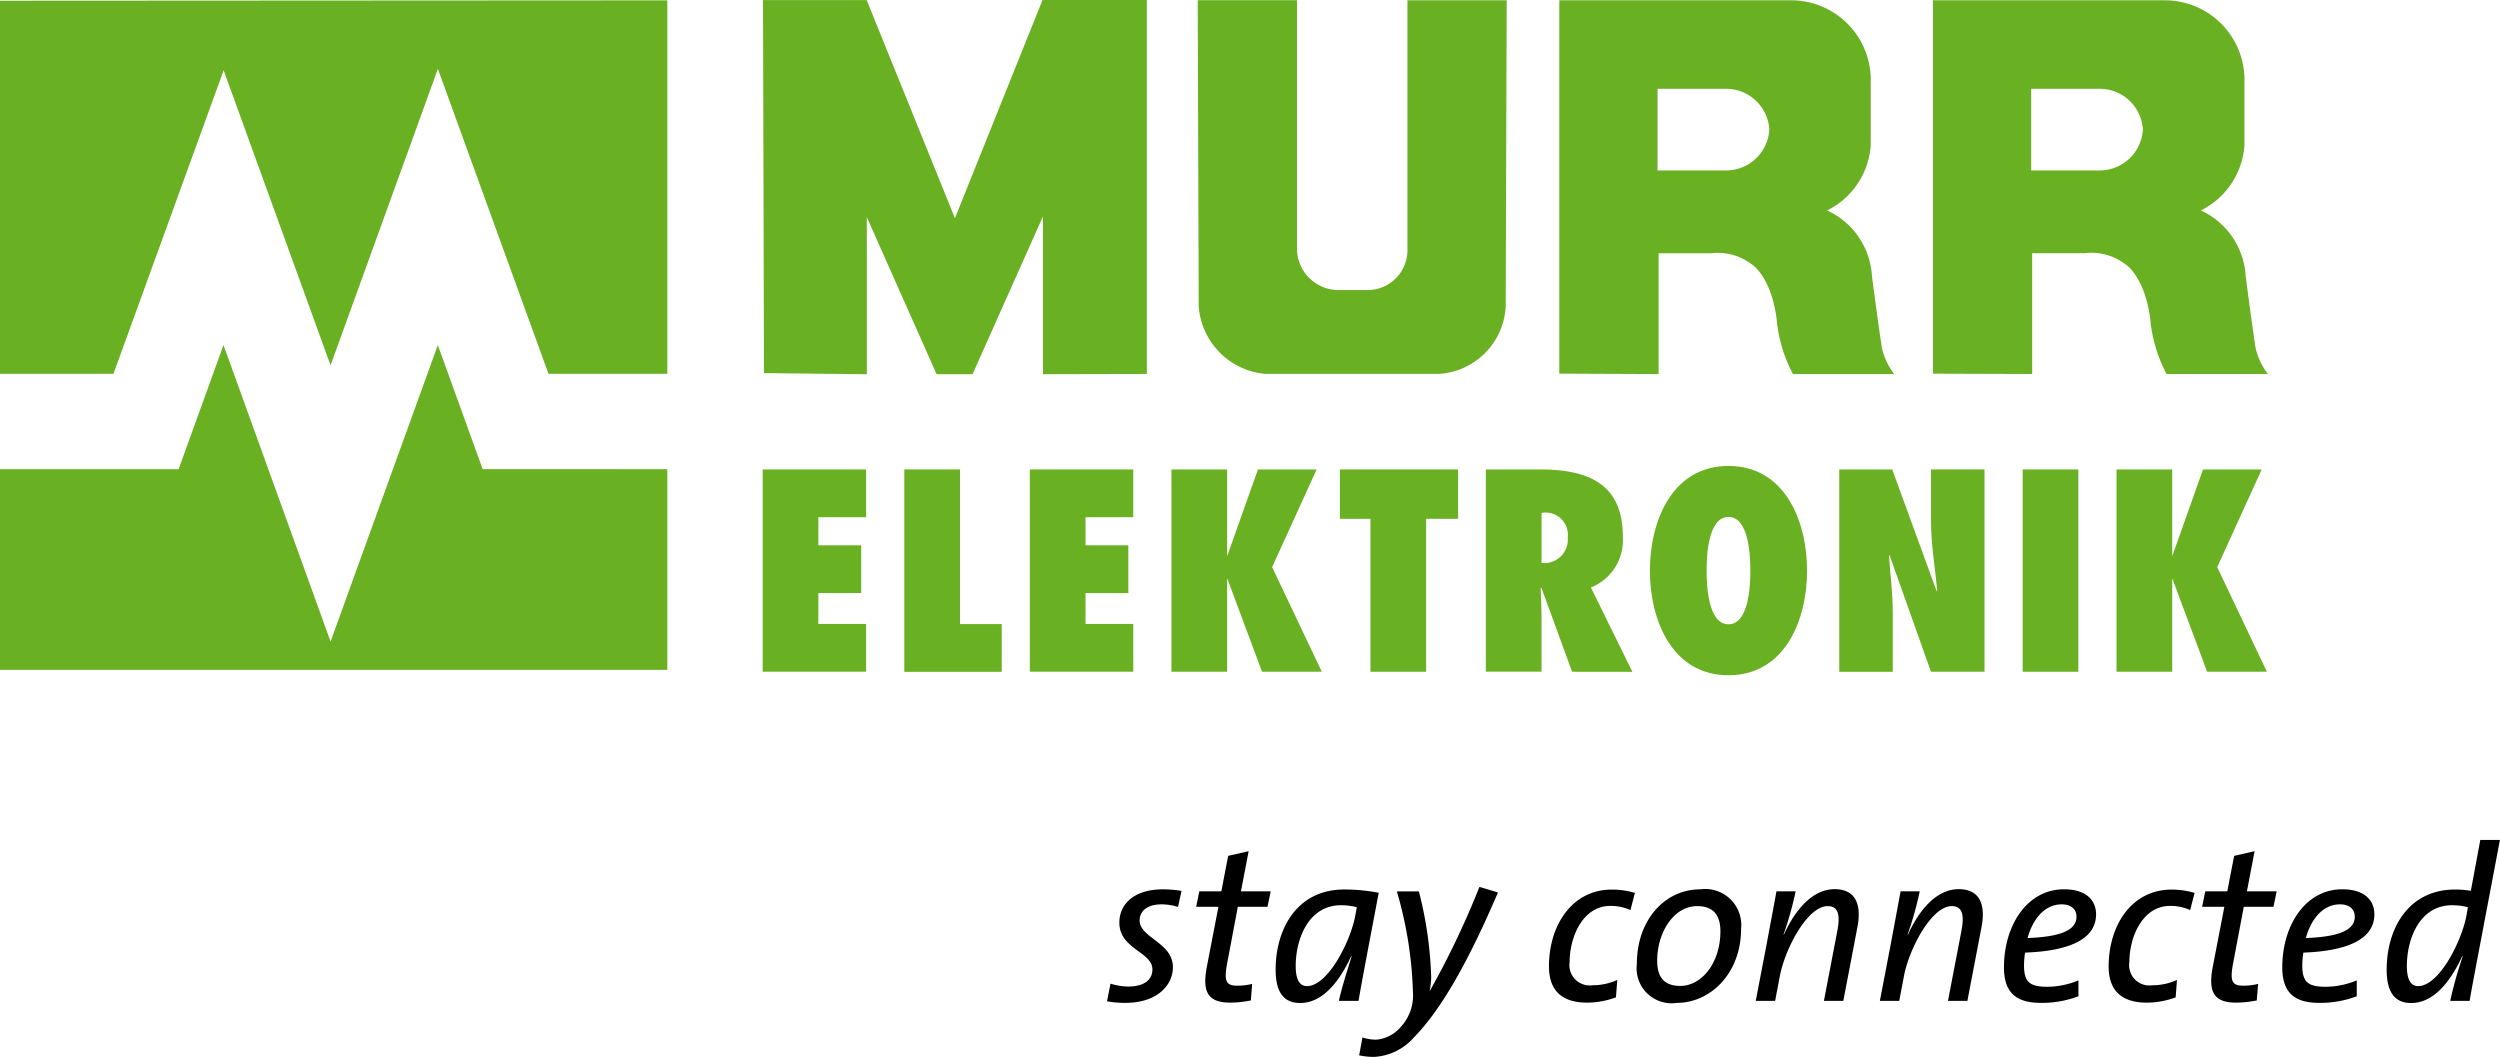 <svg id="logo_Murrelektronik" xmlns="http://www.w3.org/2000/svg" width="160.064" height="67.667" viewBox="0 0 160.064 67.667">
  <g id="Gruppe_7721" data-name="Gruppe 7721" transform="translate(0 0)">
    <path id="Pfad_14058" data-name="Pfad 14058" d="M29.143,6.434l-6.871,18.98L15.427,6.525,8.373,25.958H1.108V2.071l42.727-.025V25.958h-7.61Z" transform="translate(-1.108 -2.025)" fill="#6ab023"/>
    <path id="Pfad_14059" data-name="Pfad 14059" d="M29.14,142.973l-6.867,18.982-6.856-18.982-2.873,7.947H1.108v12.849H43.835V150.92l-11.824-.005Z" transform="translate(-1.108 -120.88)" fill="#6ab023"/>
    <g id="Gruppe_7719" data-name="Gruppe 7719" transform="translate(48.831 29.833)">
      <path id="Pfad_14060" data-name="Pfad 14060" d="M312.892,193.818h6.622v3.058h-3.058v1.8H319.2v3.058h-2.744v1.976h3.058v3.058h-6.622Z" transform="translate(-312.892 -193.595)" fill="#6ab023"/>
      <path id="Pfad_14061" data-name="Pfad 14061" d="M370.791,206.772V193.818h3.565v9.9h2.673v3.058h-6.238Z" transform="translate(-361.723 -193.595)" fill="#6ab023"/>
      <path id="Pfad_14062" data-name="Pfad 14062" d="M422.108,193.818h6.622v3.058h-3.058v1.8h2.743v3.058h-2.743v1.976h3.058v3.058h-6.622Z" transform="translate(-405.003 -193.595)" fill="#6ab023"/>
      <path id="Pfad_14063" data-name="Pfad 14063" d="M485.807,206.772l-2.219-5.945h-.018v5.945h-3.565V193.818h3.565v5.515h0l-.035.035v-.035h.052l1.957-5.515H489.3l-2.849,6.254,3.181,6.7Z" transform="translate(-453.833 -193.595)" fill="#6ab023"/>
      <path id="Pfad_14064" data-name="Pfad 14064" d="M550.8,206.772v-9.793h-1.957v-3.162h7.567v3.162h-2.045v9.793Z" transform="translate(-511.887 -193.595)" fill="#6ab023"/>
      <path id="Pfad_14065" data-name="Pfad 14065" d="M614.047,206.773l-1.974-5.4-.036.035c.018.636.052,1.272.052,1.907v3.453h-3.565V193.819h3.444c3.091,0,5.328.894,5.328,4.312a3.26,3.26,0,0,1-2.045,3.247l2.656,5.4Zm-1.729-6.958a1.508,1.508,0,0,0,1.451-1.649,1.429,1.429,0,0,0-1.678-1.563v3.2Z" transform="translate(-562.223 -193.596)" fill="#6ab023"/>
      <path id="Pfad_14066" data-name="Pfad 14066" d="M680.612,192.393c3.616,0,5.032,3.539,5.032,6.7s-1.416,6.7-5.032,6.7-5.032-3.54-5.032-6.7S677,192.393,680.612,192.393Zm0,10.137c1.344,0,1.4-2.629,1.4-3.436s-.055-3.436-1.4-3.436-1.4,2.628-1.4,3.436S679.267,202.53,680.612,202.53Z" transform="translate(-618.776 -192.393)" fill="#6ab023"/>
      <path id="Pfad_14067" data-name="Pfad 14067" d="M753,193.818h3.389l2.849,7.8.036-.035c-.14-1.494-.4-2.973-.4-4.467v-3.3H762.3v12.954H758.87l-2.654-7.474-.036.035c.087,1.22.245,2.423.245,3.643v3.8H753Z" transform="translate(-684.071 -193.595)" fill="#6ab023"/>
      <path id="Pfad_14068" data-name="Pfad 14068" d="M827.977,206.772V193.818h3.564v12.954Z" transform="translate(-747.305 -193.595)" fill="#6ab023"/>
      <path id="Pfad_14069" data-name="Pfad 14069" d="M872.148,206.772l-2.219-5.945h-.017v5.945h-3.565V193.818h3.565v5.515h0l-.034.035v-.035h.05l1.957-5.515h3.758l-2.849,6.254,3.181,6.7Z" transform="translate(-779.666 -193.595)" fill="#6ab023"/>
    </g>
    <g id="Gruppe_7720" data-name="Gruppe 7720" transform="translate(48.852)">
      <path id="Pfad_14070" data-name="Pfad 14070" d="M495.036,25.952a4.69,4.69,0,0,1-4.239-4.324l-.063-19.6h6.354V18.038a2.679,2.679,0,0,0,2.546,2.548h2.016a2.559,2.559,0,0,0,2.512-2.548V2.033h6.354l-.063,19.589a4.561,4.561,0,0,1-4.24,4.33H495.036Z" transform="translate(-462.901 -2.014)" fill="#6ab023"/>
      <path id="Pfad_14071" data-name="Pfad 14071" d="M313.087,25.8l-.062-23.885h6.638l5.65,13.967,5.609-13.971H337.6V25.854l-6.649.016V15.762l-4.511,10.11h-2.3l-4.468-10.056,0,10.057Z" transform="translate(-313.025 -1.912)" fill="#6ab023"/>
      <path id="Pfad_14072" data-name="Pfad 14072" d="M797.588,7.7v5.226H801.9a2.777,2.777,0,0,0,2.839-2.617A2.771,2.771,0,0,0,801.9,7.7ZM791.3,25.938V2.033h14.881a5.1,5.1,0,0,1,5.062,5.073v4.181a5.042,5.042,0,0,1-2.791,4.2,4.935,4.935,0,0,1,2.865,4.192c.437,3.343.639,4.623.639,4.623a4.334,4.334,0,0,0,.786,1.657h-6.484a9.193,9.193,0,0,1-1.048-3.518c-.291-2.326-1.278-3.315-1.57-3.489a3.574,3.574,0,0,0-2.617-.728H797.65v7.735Z" transform="translate(-716.391 -2.014)" fill="#6ab023"/>
      <path id="Pfad_14073" data-name="Pfad 14073" d="M644.843,7.7v5.226h4.315A2.778,2.778,0,0,0,652,10.311a2.772,2.772,0,0,0-2.842-2.61Zm-6.29,18.236V2.033h14.882a5.1,5.1,0,0,1,5.06,5.073v4.181a5.041,5.041,0,0,1-2.791,4.2,4.935,4.935,0,0,1,2.866,4.192c.437,3.343.64,4.623.64,4.623A4.311,4.311,0,0,0,660,25.964h-6.483a9.181,9.181,0,0,1-1.048-3.518c-.29-2.326-1.28-3.315-1.571-3.489a3.565,3.565,0,0,0-2.616-.728h-3.371v7.735Z" transform="translate(-587.57 -2.014)" fill="#6ab023"/>
    </g>
  </g>
  <g id="Gruppe_7722" data-name="Gruppe 7722" transform="translate(70.88 53.782)">
    <path id="Pfad_14074" data-name="Pfad 14074" d="M458.214,366.614a3.388,3.388,0,0,0-1.058-.169c-.917,0-1.4.437-1.4,1.029,0,1.115,2.131,1.412,2.131,2.992,0,1.171-1.03,2.285-3.02,2.285a6.091,6.091,0,0,1-1.2-.1l.226-1.129a3.85,3.85,0,0,0,1.143.184c.918,0,1.539-.366,1.539-1.1,0-1.114-2.117-1.3-2.117-2.991,0-1.2.959-2.131,2.78-2.131a7.086,7.086,0,0,1,1.2.1Z" transform="translate(-453.671 -362.325)"/>
    <path id="Pfad_14075" data-name="Pfad 14075" d="M494.646,353.452h-1.9l-.692,3.668c-.2,1.087-.057,1.384.635,1.384a3.8,3.8,0,0,0,.974-.114l-.084,1.059a6.958,6.958,0,0,1-1.313.14c-1.439,0-1.806-.677-1.509-2.271l.747-3.866h-1.425l.2-.987h1.411l.437-2.273,1.312-.3-.494,2.569h1.906Z" transform="translate(-484.373 -349.177)"/>
    <path id="Pfad_14076" data-name="Pfad 14076" d="M527.893,372.7h-1.255c.127-.607.4-1.538.817-2.85l-.028-.014c-.508,1.085-1.566,3-3.272,3-1.017,0-1.568-.649-1.568-2.131,0-2.581,1.341-5.136,4.4-5.136a11.571,11.571,0,0,1,2.2.212C528.444,369.71,528.189,371.022,527.893,372.7Zm-1.114-6.124c-2.088,0-2.907,2.159-2.907,3.895,0,.917.284,1.284.721,1.284,1.326,0,2.765-2.808,3.09-4.487l.1-.565A4.035,4.035,0,0,0,526.779,366.578Z" transform="translate(-511.794 -362.401)"/>
    <path id="Pfad_14077" data-name="Pfad 14077" d="M560.251,374.106a3.66,3.66,0,0,1-2.54,1.27,4.272,4.272,0,0,1-.988-.1l.212-1.143a2.68,2.68,0,0,0,.89.14,2.3,2.3,0,0,0,1.551-.8,2.97,2.97,0,0,0,.791-2.245,25.326,25.326,0,0,0-1.03-6.448h1.41a24.853,24.853,0,0,1,.789,5.5,4.887,4.887,0,0,1-.1.875h.013a54.979,54.979,0,0,0,3.175-6.66l1.186.353C563.764,369.181,561.987,372.342,560.251,374.106Z" transform="translate(-540.583 -361.491)"/>
    <path id="Pfad_14078" data-name="Pfad 14078" d="M639.524,366.888a3.067,3.067,0,0,0-1.284-.268c-1.778,0-2.611,2-2.611,3.6A1.3,1.3,0,0,0,637.1,371.7a3.82,3.82,0,0,0,1.58-.339l-.085,1.114a5.388,5.388,0,0,1-1.849.338c-1.819,0-2.44-.987-2.44-2.313,0-2.681,1.51-4.925,4.021-4.925a5.157,5.157,0,0,1,1.482.212Z" transform="translate(-606.013 -362.401)"/>
    <path id="Pfad_14079" data-name="Pfad 14079" d="M672.8,372.752a2.241,2.241,0,0,1-2.569-2.5c0-2.793,1.779-4.769,4.063-4.769a2.308,2.308,0,0,1,2.611,2.526C676.9,370.9,674.912,372.752,672.8,372.752Zm1.3-6.194c-1.538,0-2.568,1.722-2.568,3.485,0,1.045.422,1.624,1.482,1.624,1.368,0,2.567-1.468,2.567-3.514C675.575,367.122,675.111,366.558,674.094,366.558Z" transform="translate(-636.31 -362.325)"/>
    <path id="Pfad_14080" data-name="Pfad 14080" d="M724.479,372.548h-1.242l.86-4.488c.212-1.1.014-1.58-.621-1.58-1.3,0-2.738,2.752-3.062,4.487l-.3,1.581h-1.242l.705-3.669c.184-1,.438-2.315.621-3.344h1.229a21.947,21.947,0,0,1-.777,2.766h.028c.664-1.482,1.778-2.907,3.245-2.907,1.3,0,1.737.917,1.468,2.385Z" transform="translate(-677.34 -362.247)"/>
    <path id="Pfad_14081" data-name="Pfad 14081" d="M775.209,372.548h-1.243l.862-4.488c.212-1.1.014-1.58-.622-1.58-1.3,0-2.735,2.752-3.06,4.487l-.3,1.581h-1.241l.705-3.669c.182-1,.436-2.315.621-3.344h1.226a21.821,21.821,0,0,1-.776,2.766h.028c.662-1.482,1.777-2.907,3.246-2.907,1.3,0,1.735.917,1.467,2.385Z" transform="translate(-720.126 -362.247)"/>
    <path id="Pfad_14082" data-name="Pfad 14082" d="M821.682,369.535a4.952,4.952,0,0,0-.07.818c0,1.087.381,1.369,1.511,1.369a5.274,5.274,0,0,0,1.974-.409v1.016a6.571,6.571,0,0,1-2.412.423c-1.61,0-2.357-.691-2.357-2.271,0-2.724,1.509-5,3.839-5,1.494,0,2.058.762,2.058,1.6C826.226,368.59,824.689,369.422,821.682,369.535Zm2.343-3.09c-1.115,0-1.862.973-2.187,2.158,2.174-.085,3.133-.522,3.133-1.369C824.971,366.728,824.59,366.445,824.025,366.445Z" transform="translate(-762.903 -362.325)"/>
    <path id="Pfad_14083" data-name="Pfad 14083" d="M868.342,366.888a3.052,3.052,0,0,0-1.282-.268c-1.778,0-2.611,2-2.611,3.6a1.294,1.294,0,0,0,1.466,1.481,3.82,3.82,0,0,0,1.582-.339l-.084,1.114a5.387,5.387,0,0,1-1.85.338c-1.819,0-2.44-.987-2.44-2.313,0-2.681,1.51-4.925,4.021-4.925a5.152,5.152,0,0,1,1.481.212Z" transform="translate(-798.995 -362.401)"/>
    <path id="Pfad_14084" data-name="Pfad 14084" d="M905.878,353.452h-1.9l-.693,3.668c-.2,1.087-.056,1.384.634,1.384a3.807,3.807,0,0,0,.976-.114l-.087,1.059a6.928,6.928,0,0,1-1.31.14c-1.441,0-1.807-.677-1.51-2.271l.746-3.866h-1.423l.2-.987h1.41l.44-2.273,1.31-.3-.493,2.569h1.905Z" transform="translate(-831.198 -349.177)"/>
    <path id="Pfad_14085" data-name="Pfad 14085" d="M935.452,369.535a4.844,4.844,0,0,0-.071.818c0,1.087.381,1.369,1.51,1.369a5.288,5.288,0,0,0,1.977-.409v1.016a6.589,6.589,0,0,1-2.414.423c-1.61,0-2.355-.691-2.355-2.271,0-2.724,1.51-5,3.837-5,1.495,0,2.059.762,2.059,1.6C939.995,368.59,938.457,369.422,935.452,369.535Zm2.344-3.09c-1.117,0-1.863.973-2.187,2.158,2.171-.085,3.132-.522,3.132-1.369C938.741,366.728,938.359,366.445,937.8,366.445Z" transform="translate(-858.855 -362.325)"/>
    <path id="Pfad_14086" data-name="Pfad 14086" d="M982.57,353.081c-.184.974-.368,1.947-.464,2.526h-1.242a25.939,25.939,0,0,1,.8-2.85l-.028-.014c-.508,1.085-1.569,3-3.275,3-1.017,0-1.566-.649-1.566-2.131,0-2.581,1.341-5.136,4.4-5.136a5.89,5.89,0,0,1,.989.085l.606-3.26h1.257Zm-1.582-3.6c-2.087,0-2.9,2.159-2.9,3.895,0,.917.281,1.284.718,1.284,1.328,0,2.767-2.808,3.091-4.487l.1-.565A4.064,4.064,0,0,0,980.988,349.483Z" transform="translate(-894.867 -345.306)"/>
  </g>
</svg>
